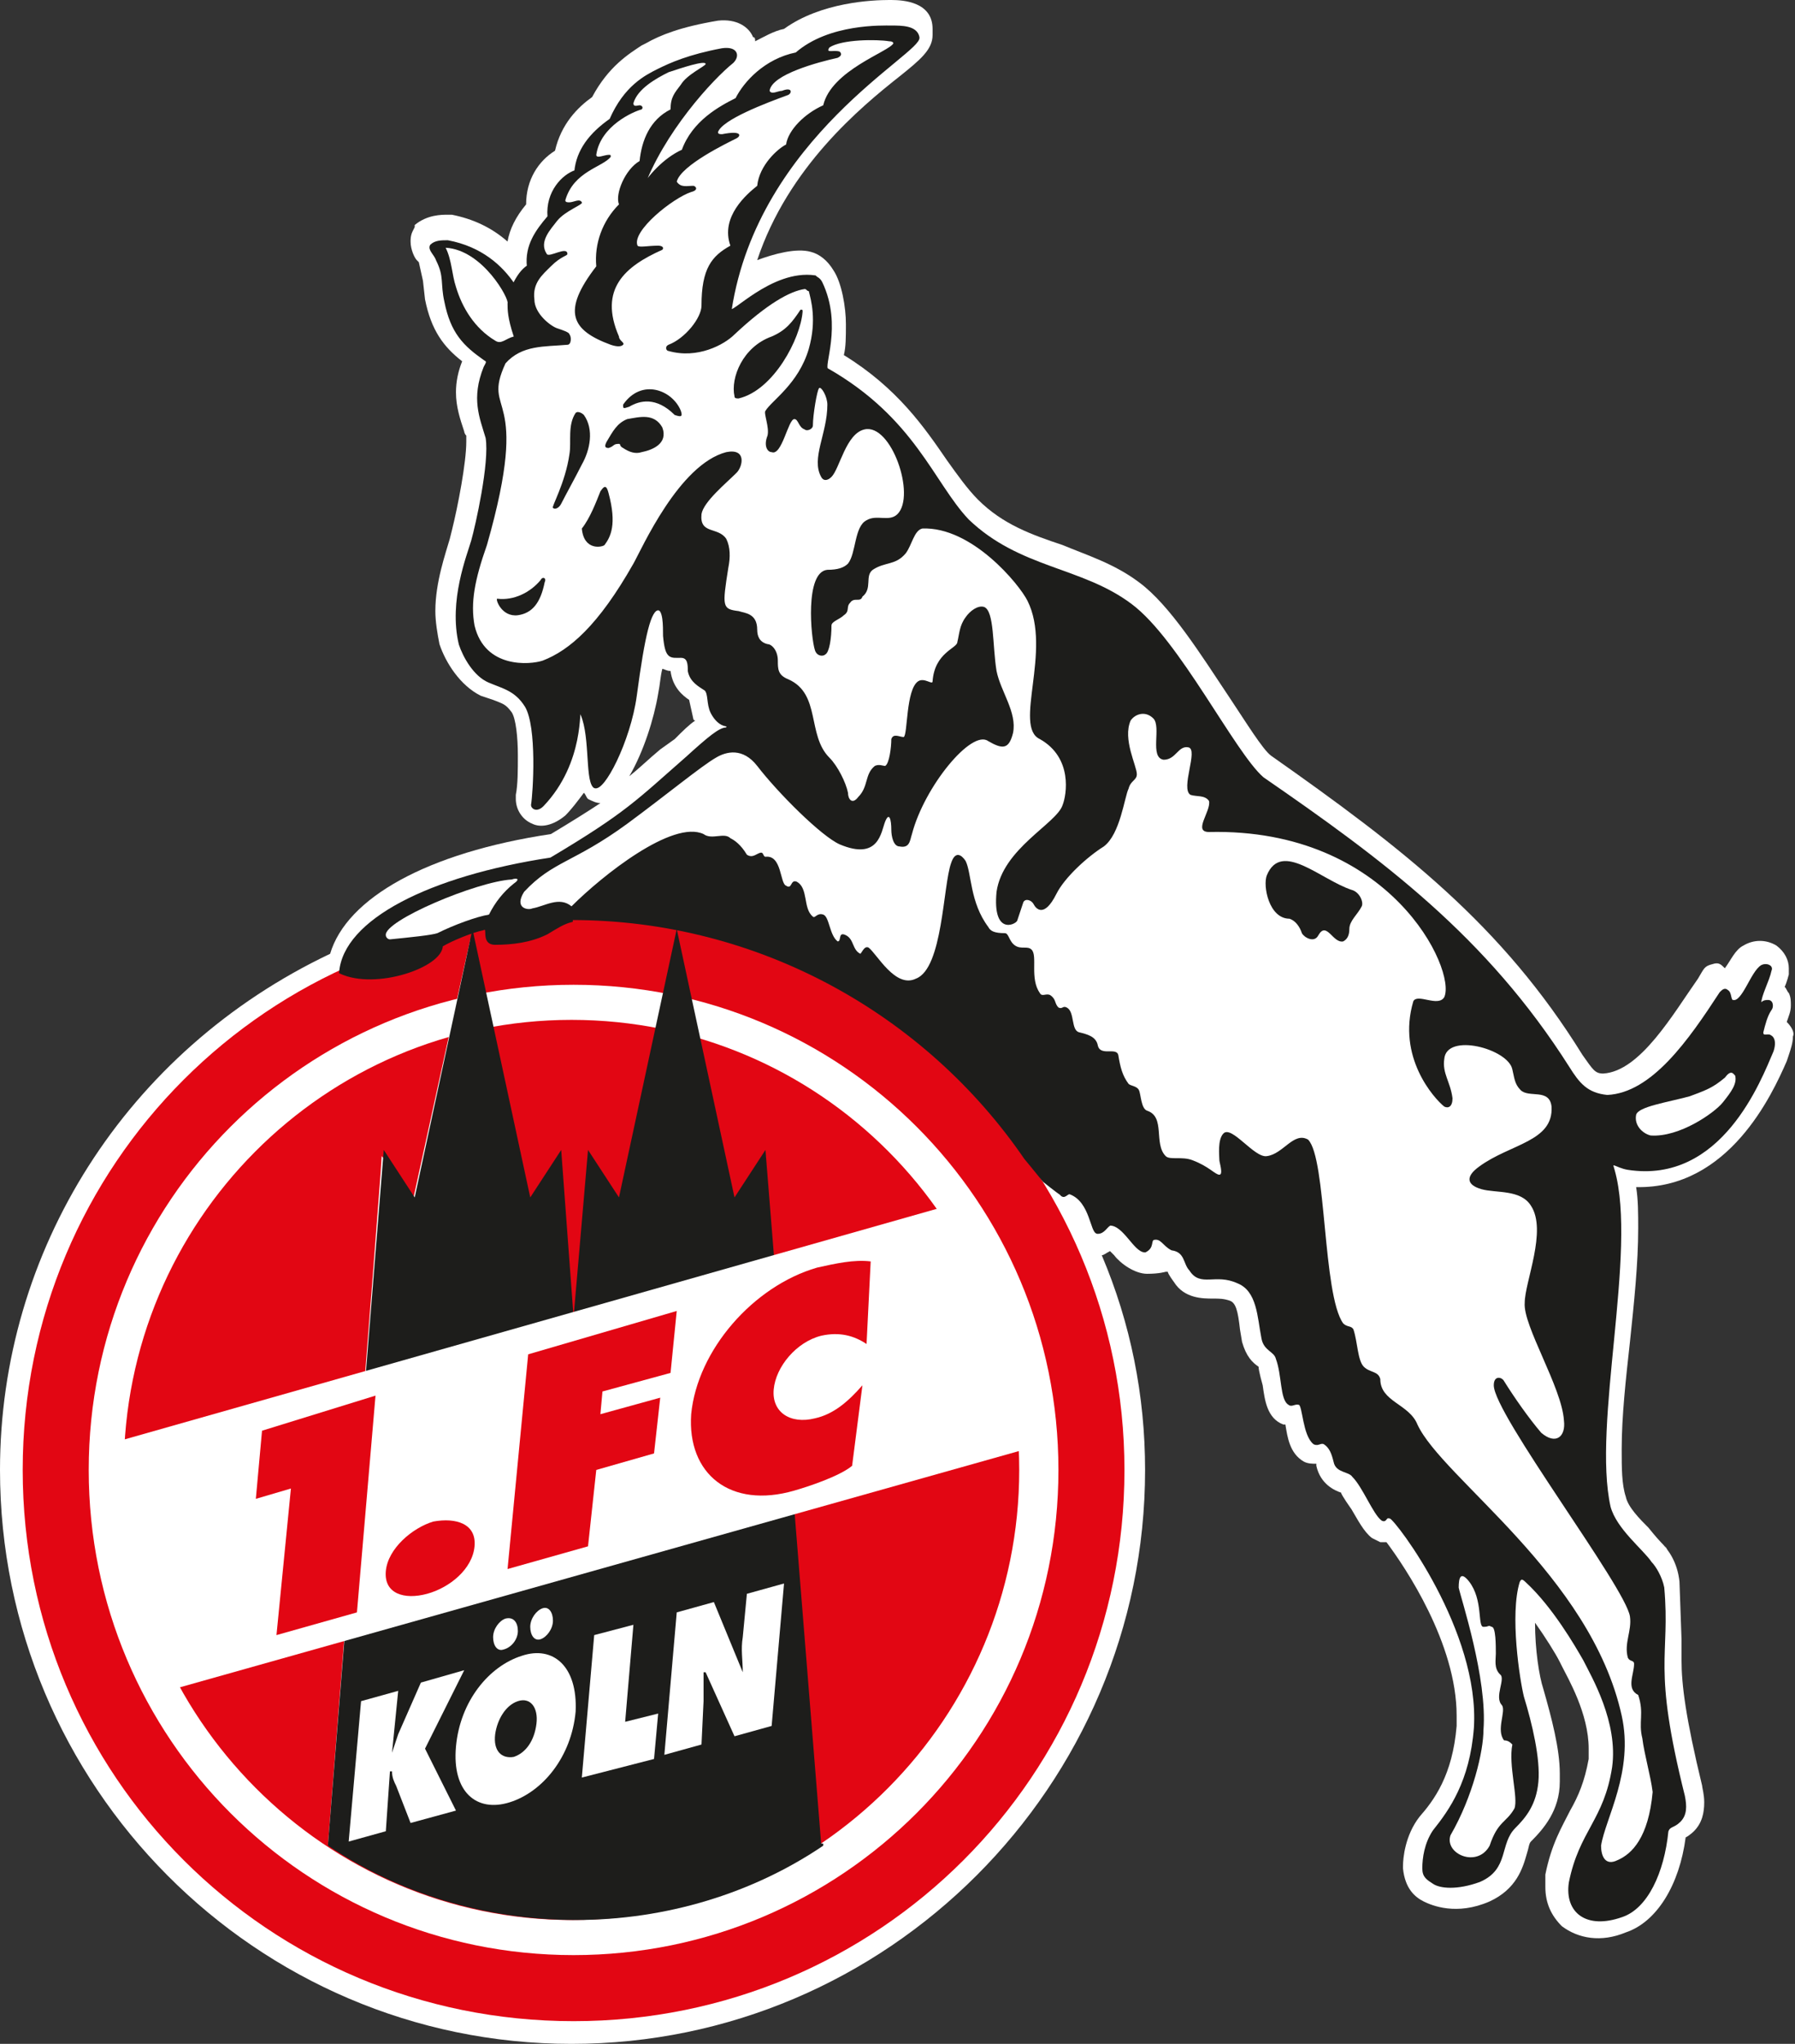 <?xml version="1.0" encoding="utf-8"?>
<!-- Generator: Adobe Illustrator 18.0.0, SVG Export Plug-In . SVG Version: 6.00 Build 0)  -->
<!DOCTYPE svg PUBLIC "-//W3C//DTD SVG 1.1//EN" "http://www.w3.org/Graphics/SVG/1.1/DTD/svg11.dtd">
<svg version="1.1" id="Ebene_1" xmlns="http://www.w3.org/2000/svg" xmlns:xlink="http://www.w3.org/1999/xlink" x="0px" y="0px"
	 viewBox="0 0 87 99" enable-background="new 0 0 87 99" xml:space="preserve">
<rect x="0" y="0" width="87" height="99" fill="#333333" stroke="none"/>
<g>
	<path fill="#FFFFFF" d="M86.6,49.5C86.7,49.5,86.6,49.5,86.6,49.5c0.1-0.3,0.2-0.5,0.2-0.8c0-0.2,0-0.4-0.1-0.6
		c-0.1-0.1-0.1-0.2-0.2-0.3c0.1-0.2,0.2-0.6,0.2-0.6c0-0.1,0-0.2,0-0.3c0-0.4-0.2-0.8-0.6-1.1c-0.5-0.3-1.1-0.3-1.6,0
		c-0.4,0.2-0.6,0.7-0.9,1.1c-0.2-0.2-0.3-0.3-0.6-0.2c-0.4,0.1-0.4,0.2-0.7,0.7c-1.2,1.7-2.8,4.5-4.6,4.6c-0.4,0-0.5-0.2-1-0.9
		c-3.9-6.3-8.7-10-15.1-14.5c-0.4-0.3-1.2-1.6-2-2.8c-1.4-2.1-2.9-4.5-4.4-5.6c-1.2-0.9-2.5-1.3-3.7-1.8c-1.5-0.5-2.9-1-4.1-2.2
		c-0.5-0.5-1-1.2-1.5-1.9c-1.1-1.6-2.4-3.5-5-5.1c0.1-0.4,0.1-0.9,0.1-1.5c0-0.8-0.2-2-0.6-2.6c-0.3-0.5-0.7-0.8-1.1-0.9
		c-0.7-0.2-1.8,0.1-2.6,0.4c1.5-4.5,5-7.4,6.9-8.9c1-0.8,1.6-1.3,1.6-2c0-0.1,0-0.2,0-0.3C45.2,0.1,43.8,0,43.2,0l-0.1,0
		c-0.8,0-3.3,0.1-5.1,1.4c-0.5,0.1-1,0.4-1.4,0.6c0-0.1,0-0.2-0.1-0.2c-0.2-0.5-0.8-0.9-1.7-0.8c-1.8,0.3-2.8,0.7-3.5,1.1
		c0,0-0.2,0.1-0.2,0.1c-0.6,0.4-1.6,1-2.4,2.5c-0.7,0.5-1.5,1.3-1.8,2.6c-0.8,0.5-1.4,1.4-1.4,2.6c-0.5,0.6-0.8,1.2-0.9,1.8
		c-0.8-0.7-1.7-1.1-2.7-1.3l-0.1,0l-0.1,0c-0.3,0-1,0-1.6,0.5L20.1,11L20,11.2c-0.1,0.2-0.1,0.4-0.1,0.5c0,0.4,0.2,0.8,0.3,0.9
		l0.1,0.1c0,0,0.2,0.9,0.2,0.9l0.1,0.9c0.3,1.5,0.9,2.3,1.8,3c-0.2,0.5-0.3,1-0.3,1.5c0,0.7,0.2,1.3,0.4,1.9c0,0,0,0.1,0.1,0.2
		c0,0.1,0,0.2,0,0.3c0,1-0.4,3.1-0.7,4.3c0,0-0.1,0.4-0.1,0.4c-0.2,0.7-0.7,2.1-0.7,3.5c0,0.5,0.1,1.1,0.2,1.6c0.3,0.9,1,2,2,2.5
		c0,0,0.6,0.2,0.6,0.2c0.5,0.2,0.6,0.2,0.9,0.6c0.2,0.3,0.3,1.2,0.3,2.1c0,0.7,0,1.4-0.1,1.9l0,0.1c0,0,0,0.1,0,0.1
		c0,0.5,0.3,1,0.8,1.2c0.4,0.2,1,0.1,1.6-0.4c0.3-0.3,0.6-0.7,0.9-1.1c0.1,0.1,0.1,0.2,0.2,0.3l0,0l0,0c0.2,0.1,0.4,0.2,0.6,0.2
		c-0.6,0.4-1.4,0.9-2.4,1.5c-6,0.9-9.9,3.1-10.7,5.8C6.1,50.9,0,60.6,0,71.2C0,86.5,12.4,99,27.7,99C43,99,55.5,86.5,55.5,71.2
		c0-3.6-0.7-7.1-2.1-10.4c0.1,0,0.2-0.1,0.4-0.2c0.1,0.1,0.2,0.2,0.2,0.2c0.3,0.4,1,0.9,1.6,0.9c0.6,0,0.9-0.1,0.9-0.1s0,0,0.1,0
		c0,0.1,0.3,0.5,0.3,0.5c0.5,0.8,1.4,0.8,1.9,0.8c0.3,0,0.5,0,0.8,0.1c0.3,0.1,0.4,0.5,0.5,1.4l0.1,0.6c0.2,0.7,0.5,1,0.8,1.2
		c0,0,0,0,0,0c0,0.2,0.2,0.9,0.2,0.9c0.1,0.7,0.2,1.6,1,1.9c0,0,0,0,0.1,0c0.1,0.6,0.2,1.4,0.9,1.8c0.2,0.1,0.4,0.1,0.6,0.1
		c0,0,0,0.1,0,0.1c0.2,0.9,0.9,1.2,1.2,1.3c0,0,0,0,0,0c0,0.1,0.5,0.8,0.5,0.8c0.3,0.5,0.6,1.1,1,1.4l0.2,0.1l0.2,0.1
		c0.1,0,0.2,0,0.3,0c0.9,1.2,3.4,4.9,3.4,8.4c0,0.2,0,0.3,0,0.5c-0.2,2.4-1.1,3.6-1.8,4.4c-0.7,0.9-0.8,2-0.8,2.4v0.1
		c0.1,1,0.6,1.4,1,1.6c0.4,0.2,1.6,0.7,3.2,0c1.3-0.6,1.6-1.6,1.8-2.3c0.1-0.3,0.1-0.5,0.2-0.6c0.6-0.6,1.4-1.5,1.4-2.9
		c0-0.1,0-0.2,0-0.4c0-1.2-0.4-2.7-0.8-4.1c-0.2-0.6-0.4-1.9-0.4-3.2c0.5,0.7,1,1.5,1.2,1.9l0.1,0.2c0.3,0.6,1.3,2.3,1.3,4
		c0,0.2,0,0.4,0,0.5c-0.2,1.1-0.5,1.8-0.9,2.5c-0.4,0.8-0.9,1.6-1.2,3.1c0,0.2,0,0.4,0,0.6c0,0.8,0.3,1.4,0.8,1.9
		c0.8,0.6,1.9,0.8,3.1,0.3c1.5-0.5,2.6-2.3,2.9-4.6c0.2-0.1,0.4-0.3,0.4-0.3c0.4-0.4,0.5-0.9,0.5-1.4c0-0.4-0.1-0.7-0.1-0.8
		c-0.8-3.3-1-4.9-1-6.1c0-0.3,0-0.7,0-1l-0.1-2.8c-0.1-0.9-0.5-1.5-0.9-1.9c-0.2-0.2-0.6-0.7-0.6-0.7c-0.4-0.4-1-1-1.1-1.5
		c-0.2-0.6-0.2-1.4-0.2-2.3c0-1.6,0.2-3.4,0.4-5.2c0.2-1.9,0.4-3.8,0.4-5.5c0-0.7,0-1.4-0.1-2c4.5,0.1,6.6-4.5,7.3-6.1l0.1-0.3
		c0.1-0.3,0.2-0.6,0.2-0.9C87,50,86.8,49.7,86.6,49.5 M31.9,33.6c0.1-0.5,0.1-0.8,0.2-1.2c0.1,0,0.2,0.1,0.4,0.1
		c0.1,0.8,0.6,1.2,0.9,1.4c0,0,0.2,0.9,0.2,0.9c0,0,0,0.1,0.1,0.1c-0.3,0.2-0.6,0.5-1,0.9L32,36.3c-0.6,0.5-1,0.9-1.5,1.3
		C31.2,36.4,31.7,34.8,31.9,33.6"/>
	<path fill="#FFFFFF" d="M80.7,74.9C80.7,74.9,80.7,74.9,80.7,74.9c0.1,0.1,0.1,0.2,0.1,0.2L80.7,74.9z"/>
	<path fill="#E20613" d="M1.1,71.2c0-14.8,11.9-26.7,26.7-26.7c14.7,0,26.7,12,26.7,26.7c0,14.8-11.9,26.7-26.7,26.7
		C13,97.9,1.1,86,1.1,71.2"/>
	<path fill="#FFFFFF" d="M4.3,71.2c0-13,10.5-23.5,23.5-23.5c13,0,23.5,10.5,23.5,23.5c0,13-10.5,23.5-23.5,23.5
		C14.8,94.7,4.3,84.2,4.3,71.2"/>
	<path fill="#E20613" d="M6,71.2c0-12,9.7-21.8,21.7-21.8c12,0,21.7,9.7,21.7,21.8c0,12-9.7,21.8-21.7,21.8C15.8,93,6,83.2,6,71.2"
		/>
	<path fill="#1D1D1B" d="M50.6,57.2c-0.4-0.5-0.9-1.1-0.9-1.1c-4.8-7-12.9-11.6-22-11.6l0,0.1c-0.4,0.1-0.7,0.3-1.2,0.6
		c-0.8,0.4-1.7,0.5-2.5,0.5c-0.7,0-0.2-0.9-0.6-0.7c-0.5,0.1-1.5,0.5-2,0.8c0,1-3.2,2.1-4.9,1.3c0.2-2.5,4.3-4.6,10.2-5.5
		c3.7-2.2,4.2-2.8,6.6-4.9c1.1-1,1.6-1.4,1.9-1.4c0.2-0.1,0-0.2-0.1-0.2c-0.3-0.1-0.5-0.4-0.6-0.6c-0.2-0.4-0.1-0.9-0.3-1.1
		c-0.3-0.2-0.7-0.4-0.8-0.9c0-0.3,0-0.7-0.4-0.7c-0.5,0-0.7,0.1-0.8-1c0-0.5,0-1.3-0.3-1.3c-0.4,0-0.7,1.2-1.1,4.2
		c-0.3,2.2-1.6,4.7-2,4.4c-0.4-0.4-0.1-2.7-0.7-3.7c-0.1-0.2,0.2,2.5-1.8,4.6c-0.3,0.3-0.5,0.1-0.5,0c0.1-0.6,0.3-3.8-0.3-4.8
		c-0.5-0.8-1.1-0.9-1.8-1.2c-0.7-0.3-1.2-1.2-1.4-1.8c-0.5-2.1,0.4-4.3,0.6-5c0.2-0.7,0.9-3.8,0.7-5c-0.3-1-0.7-1.9-0.1-3.4
		c0.1-0.2,0.2-0.3,0-0.4c-1-0.7-1.6-1.3-1.9-2.8c-0.2-0.9,0-1.2-0.4-2c-0.1-0.3-0.4-0.5-0.3-0.7c0.2-0.2,0.5-0.2,0.8-0.2
		c1.6,0.3,2.6,1.2,3.2,2.1c0.2-0.4,0.4-0.7,0.7-0.9c-0.1-1,0.4-1.7,1-2.4c-0.1-1.2,0.7-2,1.3-2.2c0.1-1,0.7-1.8,1.7-2.5
		c0.7-1.6,1.7-2.1,2.3-2.4c0.6-0.3,1.5-0.7,3.1-1c0.7-0.1,0.8,0.3,0.5,0.6c-1,0.8-3.4,3.4-4.4,6.2c0.3-0.6,1.1-1.5,2-1.9
		c0.5-1.4,1.8-2.1,2.6-2.5c0.4-0.8,1.4-1.9,2.9-2.2c1.6-1.4,4.2-1.3,4.6-1.3c0.5,0,1.2,0,1.3,0.5c0.2,0.7-7.8,4.8-9.1,13.2
		c0,0.4,2-1.9,4.1-1.6c0.1,0.1,0.2,0.1,0.3,0.3c1,2.1,0,4.1,0.3,4.2c4.2,2.4,5.1,5.5,6.8,7.3c2.5,2.4,5.5,2.3,7.9,4.1
		c2.3,1.7,5,7.2,6.4,8.4C67,41.7,72,45.4,76,51.7c0.5,0.8,0.9,1.3,1.9,1.4c2.2-0.1,4-2.7,5.5-5c0.1-0.1,0.2-0.2,0.3-0.1
		c0.2,0.1,0.1,0.5,0.3,0.5c0.5,0.1,0.9-1.4,1.4-1.7c0.2-0.1,0.5,0,0.4,0.2c-0.1,0.5-0.5,1.2-0.5,1.6c0,0.1,0.1,0.1,0.1,0
		c0.1-0.1,0.2-0.1,0.3-0.1c0.2,0,0.2,0.3,0.1,0.4c-0.2,0.3-0.3,0.7-0.4,1.1c0,0.3,0.3,0.1,0.4,0.2c0.2,0.1,0.2,0.4,0.1,0.7
		c-0.6,1.4-2.5,6.4-7,5.7c-0.6-0.1-0.9-0.5-0.7,0.1C79.3,60.6,77.1,69,78,73c0.3,1.1,1.6,2.1,2,2.7c0.2,0.2,0.5,0.7,0.6,1.2
		c0.3,3.4-0.6,3.7,1,10.1c0.1,0.5,0.1,0.9-0.2,1.2c-0.3,0.3-0.5,0.2-0.6,0.5c-0.2,2-1,3.7-2.2,4.1c-1.7,0.6-2.7-0.2-2.5-1.6
		c0.5-2.5,1.7-3,2.1-5.6c0.3-2.2-1-4.4-1.4-5.2c-0.4-0.7-1.5-2.6-2.8-3.8c-0.2-0.2-0.3-0.2-0.4,0c-0.5,1.6,0,4.8,0.2,5.6
		c0.4,1.3,0.8,3,0.7,4.1c-0.1,1.1-0.6,1.7-1.1,2.2c-0.8,0.8-0.3,2-1.7,2.6c-1.1,0.4-1.9,0.3-2.2,0.1c-0.3-0.2-0.5-0.3-0.5-0.7
		c0-0.5,0.1-1.2,0.5-1.8c0.8-1,1.8-2.4,2-5c0.3-4.7-3.8-10.1-4.1-10.2c-0.3-0.1-0.2,0.2-0.4,0.1c-0.4-0.3-0.9-1.6-1.4-2.1
		c-0.2-0.3-0.8-0.2-0.9-0.7c-0.1-0.4-0.2-0.7-0.5-0.9c-0.2-0.1-0.3,0.1-0.5,0c-0.5-0.4-0.5-1.8-0.7-1.9c-0.2-0.1-0.4,0.1-0.5,0
		c-0.4-0.2-0.3-1.4-0.6-2.2c-0.1-0.4-0.6-0.4-0.7-1c-0.2-1-0.2-2.3-1.2-2.7c-1.1-0.5-1.8,0.2-2.3-0.6c-0.3-0.3-0.2-0.9-0.9-1
		c-0.4-0.2-0.5-0.6-0.9-0.5c-0.2,0.1,0,0.4-0.4,0.6c-0.5,0-1-1.3-1.7-1.3c-0.2,0.1-0.3,0.4-0.6,0.4c-0.3,0-0.3-1.5-1.3-1.9
		c-0.2-0.1-0.3,0.3-0.5,0C51.5,57.9,51.1,57.6,50.6,57.2"/>
	<path fill="none" stroke="#1D1D1B" stroke-width="0.127" d="M50.6,57.2c-0.4-0.5-0.9-1.1-0.9-1.1c-4.8-7-12.9-11.6-22-11.6l0,0.1
		c-0.4,0.1-0.7,0.3-1.2,0.6c-0.8,0.4-1.7,0.5-2.5,0.5c-0.7,0-0.2-0.9-0.6-0.7c-0.5,0.1-1.5,0.5-2,0.8c0,1-3.2,2.1-4.9,1.3
		c0.2-2.5,4.3-4.6,10.2-5.5c3.7-2.2,4.2-2.8,6.6-4.9c1.1-1,1.6-1.4,1.9-1.4c0.2-0.1,0-0.2-0.1-0.2c-0.3-0.1-0.5-0.4-0.6-0.6
		c-0.2-0.4-0.1-0.9-0.3-1.1c-0.3-0.2-0.7-0.4-0.8-0.9c0-0.3,0-0.7-0.4-0.7c-0.5,0-0.7,0.1-0.8-1c0-0.5,0-1.3-0.3-1.3
		c-0.4,0-0.7,1.2-1.1,4.2c-0.3,2.2-1.6,4.7-2,4.4c-0.4-0.4-0.1-2.7-0.7-3.7c-0.1-0.2,0.2,2.5-1.8,4.6c-0.3,0.3-0.5,0.1-0.5,0
		c0.1-0.6,0.3-3.8-0.3-4.8c-0.5-0.8-1.1-0.9-1.8-1.2c-0.7-0.3-1.2-1.2-1.4-1.8c-0.5-2.1,0.4-4.3,0.6-5c0.2-0.7,0.9-3.8,0.7-5
		c-0.3-1-0.7-1.9-0.1-3.4c0.1-0.2,0.2-0.3,0-0.4c-1-0.7-1.6-1.3-1.9-2.8c-0.2-0.9,0-1.2-0.4-2c-0.1-0.3-0.4-0.5-0.3-0.7
		c0.2-0.2,0.5-0.2,0.8-0.2c1.6,0.3,2.6,1.2,3.2,2.1c0.2-0.4,0.4-0.7,0.7-0.9c-0.1-1,0.4-1.7,1-2.4c-0.1-1.2,0.7-2,1.3-2.2
		c0.1-1,0.7-1.8,1.7-2.5c0.7-1.6,1.7-2.1,2.3-2.4c0.6-0.3,1.5-0.7,3.1-1c0.7-0.1,0.8,0.3,0.5,0.6c-1,0.8-3.4,3.4-4.4,6.2
		c0.3-0.6,1.1-1.5,2-1.9c0.5-1.4,1.8-2.1,2.6-2.5c0.4-0.8,1.4-1.9,2.9-2.2c1.6-1.4,4.2-1.3,4.6-1.3c0.5,0,1.2,0,1.3,0.5
		c0.2,0.7-7.8,4.8-9.1,13.2c0,0.4,2-1.9,4.1-1.6c0.1,0.1,0.2,0.1,0.3,0.3c1,2.1,0,4.1,0.3,4.2c4.2,2.4,5.1,5.5,6.8,7.3
		c2.5,2.4,5.5,2.3,7.9,4.1c2.3,1.7,5,7.2,6.4,8.4C67,41.7,72,45.4,76,51.7c0.5,0.8,0.9,1.3,1.9,1.4c2.2-0.1,4-2.7,5.5-5
		c0.1-0.1,0.2-0.2,0.3-0.1c0.2,0.1,0.1,0.5,0.3,0.5c0.5,0.1,0.9-1.4,1.4-1.7c0.2-0.1,0.5,0,0.4,0.2c-0.1,0.5-0.5,1.2-0.5,1.6
		c0,0.1,0.1,0.1,0.1,0c0.1-0.1,0.2-0.1,0.3-0.1c0.2,0,0.2,0.3,0.1,0.4c-0.2,0.3-0.3,0.7-0.4,1.1c0,0.3,0.3,0.1,0.4,0.2
		c0.2,0.1,0.2,0.4,0.1,0.7c-0.6,1.4-2.5,6.4-7,5.7c-0.6-0.1-0.9-0.5-0.7,0.1C79.3,60.6,77.1,69,78,73c0.3,1.1,1.6,2.1,2,2.7
		c0.2,0.2,0.5,0.7,0.6,1.2c0.3,3.4-0.6,3.7,1,10.1c0.1,0.5,0.1,0.9-0.2,1.2c-0.3,0.3-0.5,0.2-0.6,0.5c-0.2,2-1,3.7-2.2,4.1
		c-1.7,0.6-2.7-0.2-2.5-1.6c0.5-2.5,1.7-3,2.1-5.6c0.3-2.2-1-4.4-1.4-5.2c-0.4-0.7-1.5-2.6-2.8-3.8c-0.2-0.2-0.3-0.2-0.4,0
		c-0.5,1.6,0,4.8,0.2,5.6c0.4,1.3,0.8,3,0.7,4.1c-0.1,1.1-0.6,1.7-1.1,2.2c-0.8,0.8-0.3,2-1.7,2.6c-1.1,0.4-1.9,0.3-2.2,0.1
		c-0.3-0.2-0.5-0.3-0.5-0.7c0-0.5,0.1-1.2,0.5-1.8c0.8-1,1.8-2.4,2-5c0.3-4.7-3.8-10.1-4.1-10.2c-0.3-0.1-0.2,0.2-0.4,0.1
		c-0.4-0.3-0.9-1.6-1.4-2.1c-0.2-0.3-0.8-0.2-0.9-0.7c-0.1-0.4-0.2-0.7-0.5-0.9c-0.2-0.1-0.3,0.1-0.5,0c-0.5-0.4-0.5-1.8-0.7-1.9
		c-0.2-0.1-0.4,0.1-0.5,0c-0.4-0.2-0.3-1.4-0.6-2.2c-0.1-0.4-0.6-0.4-0.7-1c-0.2-1-0.2-2.3-1.2-2.7c-1.1-0.5-1.8,0.2-2.3-0.6
		c-0.3-0.3-0.2-0.9-0.9-1c-0.4-0.2-0.5-0.6-0.9-0.5c-0.2,0.1,0,0.4-0.4,0.6c-0.5,0-1-1.3-1.7-1.3c-0.2,0.1-0.3,0.4-0.6,0.4
		c-0.3,0-0.3-1.5-1.3-1.9c-0.2-0.1-0.3,0.3-0.5,0C51.5,57.9,51.1,57.6,50.6,57.2z"/>
	<path fill="#FFFFFF" d="M27,10.7c0.4-0.5,1.3-0.8,1.2-0.9c-0.1-0.2-0.4,0-0.6,0c-0.1,0-0.2,0-0.2-0.1c0.4-1.4,1.8-1.6,2.2-2.1
		c0-0.1,0-0.1-0.1-0.1c-0.2,0-0.6,0.2-0.6,0c0.2-1.4,1.8-2.1,2.2-2.2c0.1-0.1,0-0.2-0.1-0.2c-0.1,0-0.3,0.1-0.3-0.1
		c0.2-0.7,1.1-1.2,1.7-1.5c0.6-0.2,1.8-0.6,1.8-0.4c0,0.1-0.9,0.5-1.2,1c-0.3,0.4-0.5,0.6-0.5,1.2c-1,0.5-1.4,1.5-1.5,2.5
		c-0.7,0.4-1.2,1.6-1,2.1c-0.8,0.8-1.2,1.9-1.1,3c-1.7,2.2-1.2,3.1,0.7,3.8c0.3,0.1,0.5,0.1,0.6,0c0.1-0.1-0.2-0.2-0.2-0.4
		c-1-2.3,0.3-3.4,2.1-4.2c0.1-0.1,0-0.2-0.2-0.2c-0.5,0-0.9,0.1-1,0c-0.3-0.7,1.7-2.3,2.6-2.6c0.4-0.1,0.2-0.3,0.1-0.3
		c-0.3,0-0.6,0.1-0.8-0.2c0.2-0.8,2.5-1.9,2.9-2.1c0.2-0.1,0.3-0.4-0.7-0.2c-0.1,0-0.2,0-0.2-0.1c0.2-0.6,2.3-1.4,3.4-1.8
		c0.2-0.1,0.2-0.4-0.3-0.2c-0.2,0-0.5,0.2-0.6,0c0.1-0.8,2.4-1.4,3.3-1.6c0.2-0.1,0.2-0.2,0.1-0.3c-0.3-0.1-0.7,0.1-0.5-0.2
		c0.6-0.4,2.3-0.4,2.9-0.3c0.2,0,0.2,0.1,0.2,0.1c-0.2,0.4-3,1.3-3.4,3c-0.9,0.4-1.7,1.2-1.8,1.9c-0.4,0.2-1.3,1-1.4,2
		c-0.5,0.4-1.8,1.5-1.3,2.9C34.5,12.4,34,13,34,14.8c0,0.6-0.8,1.6-1.6,1.9c-0.2,0.1-0.1,0.3,0,0.3c1.4,0.4,2.7-0.3,3.2-0.8
		c1.6-1.5,2.7-2.1,3.4-2.2c0.1,0,0.1,0.1,0.2,0.1c0.1,0.4,0.4,1.4,0,2.8c-0.5,1.7-1.8,2.5-2.1,3c-0.1,0.1,0.2,0.8,0.1,1.2
		c-0.2,0.5,0,0.8,0.2,0.8c0.5,0.2,0.8-1.6,1.1-1.6c0.2,0,0.2,0.4,0.5,0.5c0.1,0.1,0.4,0,0.4-0.2c0-0.5,0.2-1.7,0.3-1.8
		c0.1-0.1,0.4,0.4,0.4,0.8c0,1.4-0.8,2.6-0.3,3.5c0.1,0.2,0.3,0.2,0.5,0c0.4-0.4,0.7-2.1,1.6-2.3c1.3-0.3,2.5,3.2,1.6,4.1
		c-0.4,0.4-1,0-1.5,0.3c-0.6,0.3-0.5,1.6-0.9,2.1c-0.2,0.2-0.5,0.3-1,0.3c-1.1,0.1-0.8,3.3-0.6,3.9c0.1,0.3,0.4,0.3,0.5,0.2
		c0.2-0.1,0.3-0.8,0.3-1.4c0-0.2,0.4-0.3,0.6-0.5c0.3-0.2,0.1-0.4,0.3-0.6c0.2-0.3,0.5,0,0.6-0.3c0.5-0.4,0.1-1,0.5-1.3
		c0.6-0.4,1.1-0.2,1.6-0.8c0.3-0.4,0.4-1.1,0.8-1.2c2.4-0.1,4.7,2.7,5.1,3.5c1.2,2.4-0.7,6.1,0.6,6.7c1.6,0.9,1.3,2.7,1.1,3.2
		c-0.3,0.9-2.9,2.1-3.2,4.2c-0.2,2.1,0.9,1.6,1,1.4c0.1-0.3,0.2-0.6,0.3-0.9c0.1-0.2,0.4-0.1,0.5,0.1c0.1,0.2,0.5,0.7,1.1-0.5
		c0.4-0.8,1.5-1.8,2.3-2.3c0.8-0.6,1-2.4,1.2-2.8c0.1-0.4,0.4-0.4,0.4-0.7c0-0.4-0.7-1.7-0.3-2.6c0.2-0.3,0.7-0.5,1.1-0.1
		c0.4,0.4-0.2,1.9,0.5,2c0.6,0,0.7-0.7,1.2-0.6c0.5,0.1-0.4,2,0.1,2.3c0.3,0.1,0.7,0,0.9,0.3c0.1,0.5-0.8,1.5,0,1.5
		c8.8-0.2,12,6.7,11.4,8c-0.3,0.5-1.3-0.2-1.5,0.2c-0.8,2.7,1,4.7,1.5,5.1c0.2,0.1,0.4,0,0.4-0.4c-0.1-0.8-0.5-1.2-0.4-1.9
		c0.1-1.3,3.1-0.5,3.3,0.5c0.1,0.4,0.1,0.7,0.4,1c0.4,0.4,1.4-0.1,1.5,0.8c0.1,1.7-2,1.8-3.5,2.9c-0.7,0.5-0.6,0.9,0.1,1.1
		c0.7,0.2,1.9,0,2.4,0.8c0.8,1.2-0.3,3.7-0.3,4.7c-0.1,1.1,1.8,4.1,1.9,5.7c0.1,0.8-0.4,1.2-1.1,0.6c-0.6-0.7-1.3-1.7-1.8-2.5
		c-0.1-0.2-0.5-0.3-0.5,0.2c0,1.4,6.4,9.8,6.6,11.2c0.1,0.7-0.3,1.3-0.1,2c0.1,0.2,0.3,0.1,0.3,0.3c0,0.5-0.4,1.2,0.2,1.5
		c0.3,0.9,0,1.3,0.2,2.1c0.1,0.8,0.4,1.8,0.5,2.6c-0.2,2.2-1,3-1.7,3.3c-0.6,0.3-0.8-0.2-0.8-0.7c0.2-1.3,1.6-3.6,1-6.3
		c-1.5-6.8-8.7-11.5-9.9-14.1c-0.4-1-1.8-1.1-1.8-2.2c-0.1-0.4-0.5-0.3-0.8-0.6c-0.3-0.3-0.3-1.2-0.5-1.8c-0.1-0.2-0.3-0.1-0.5-0.3
		c-1-1.4-0.8-8-1.7-8.9c-0.7-0.4-1.2,0.7-2,0.8c-0.6,0.1-1.7-1.5-2.1-1.1c-0.3,0.3-0.2,1.1-0.2,1.3c0,0.1,0.2,0.7,0,0.7
		c-0.2,0-0.5-0.4-1.3-0.7c-0.5-0.2-1.1,0-1.3-0.2c-0.6-0.6,0-1.9-0.9-2.2c-0.3-0.1-0.3-0.8-0.4-1c-0.1-0.2-0.4-0.2-0.5-0.3
		c-0.3-0.4-0.4-0.8-0.5-1.4c-0.1-0.4-0.9,0.1-1-0.5c-0.1-0.4-0.5-0.5-0.9-0.6c-0.4-0.1-0.2-1-0.6-1.2c-0.2-0.1-0.2,0.1-0.4,0
		c-0.2-0.2-0.1-0.4-0.4-0.6c-0.2-0.1-0.4,0.1-0.5-0.1c-0.5-0.7-0.1-1.8-0.4-2.1c-0.2-0.2-0.5,0-0.8-0.2c-0.3-0.2-0.3-0.6-0.5-0.6
		c-0.5,0-0.7-0.1-0.8-0.3c-0.9-1.2-0.8-2.6-1.1-3.2c-0.2-0.3-0.5-0.5-0.7,0.1c-0.4,1.1-0.4,5.1-1.7,5.6c-1,0.5-1.9-1.2-2.3-1.5
		c-0.2-0.1-0.3,0.2-0.4,0.3c-0.4-0.2-0.3-0.7-0.7-0.9c-0.4-0.2-0.2,0.3-0.4,0.3c-0.4-0.3-0.4-1.2-0.7-1.3c-0.3-0.1-0.4,0.2-0.5,0.1
		c-0.5-0.4-0.2-1.4-0.8-1.7c-0.3-0.1-0.2,0.4-0.5,0.2c-0.3-0.1-0.2-1.5-1-1.4c-0.1,0-0.1-0.2-0.2-0.2c-0.2,0-0.4,0.3-0.7,0.1
		c-0.3-0.5-0.6-0.7-0.8-0.8c-0.3-0.3-0.9,0.1-1.3-0.2c-1.5-0.7-4.9,2-6.4,3.5c-0.6-0.5-1.3,0-1.9,0.1c-0.2,0.1-0.9,0-0.4-0.8
		c1.4-1.5,2.4-1.4,5-3.3c1.9-1.4,3.6-2.8,4.3-3.2c0.5-0.3,1.3-0.5,2,0.4c1,1.3,3.1,3.4,4,3.8c1.9,0.8,2-0.6,2.2-1.1
		c0.2-0.5,0.3-0.1,0.3,0.4c0,0.3,0.1,0.8,0.4,0.8c0.5,0.1,0.5-0.3,0.6-0.6c0.6-2.3,2.9-5.1,3.7-4.5c0.7,0.4,1,0.4,1.2-0.4
		c0.2-1-0.6-2-0.8-3c-0.2-1.2-0.1-2.9-0.6-3.1c-0.3-0.1-0.7,0.2-0.9,0.5c-0.3,0.4-0.3,0.8-0.4,1.2c0,0.3-1.1,0.5-1.2,1.9
		c0,0.2-0.4-0.2-0.7,0c-0.6,0.4-0.5,2.6-0.7,2.7c-0.2,0-0.5-0.2-0.6,0.1c0,0.4-0.1,1.2-0.3,1.3c-0.1,0-0.3-0.1-0.5,0
		c-0.5,0.4-0.3,1-0.8,1.5c-0.3,0.4-0.5,0.1-0.5-0.2c-0.1-0.5-0.5-1.3-0.9-1.7c-1.1-1.1-0.4-3.1-2-3.8c-0.5-0.2-0.5-0.5-0.5-0.9
		c0-0.5-0.3-0.8-0.5-0.8c-0.4-0.1-0.5-0.4-0.5-0.7c0-0.8-0.6-0.8-0.9-0.9c-0.8-0.1-0.8-0.2-0.5-2.1c0.1-0.5,0.1-1-0.1-1.4
		c-0.4-0.6-1.3-0.2-1.2-1.2c0.1-0.6,1.2-1.5,1.7-2c0.3-0.3,0.5-1.2-0.5-1c-2.3,0.6-4.1,4.7-4.5,5.4c-1.7,3-3.1,4.2-4.4,4.7
		c-0.6,0.2-2.8,0.4-3.3-1.7c-0.2-1.1,0-2.2,0.6-3.9c2.2-7.7-0.3-6.2,0.9-8.8c0.8-0.9,1.9-0.8,3-0.9c0.2,0,0.2-0.4,0.1-0.5
		c0-0.1-0.3-0.2-0.6-0.3c-0.3-0.1-1.1-0.7-1.1-1.4c-0.1-0.8,0.4-1.2,0.8-1.6c0.5-0.5,0.8-0.5,0.8-0.6c0-0.4-0.9,0.2-1,0
		C26.1,11.7,26.7,11.1,27,10.7"/>
	<path fill="#FFFFFF" d="M24.6,14.7c0,0.3,0,0.7,0.3,1.6c-0.4,0.1-0.6,0.4-0.9,0.2c-1-0.6-1.6-1.6-1.9-2.6c-0.2-0.6-0.2-1.3-0.5-1.9
		C23.4,12.1,24.7,14.5,24.6,14.7"/>
	<path fill="#1D1D1B" d="M38.8,15c0.1,0,0.1,0,0.1,0.1c-0.1,1.3-1.4,3.8-3.1,4.2c-0.1,0-0.2,0-0.2-0.1c-0.2-0.9,0.4-2.4,1.8-2.9
		C38.1,16,38.4,15.6,38.8,15"/>
	<path fill="#1D1D1B" d="M33,19.9c0.1,0.3,0,0.3-0.3,0.2c-0.9-0.9-1.7-0.7-2.2-0.4c-0.3,0.1-0.3,0.1-0.3-0.1
		C31.1,18.3,32.6,18.9,33,19.9"/>
	<path fill="#1D1D1B" d="M28.3,20.1c0.5,0.7,0.3,1.7-0.1,2.4c-0.3,0.6-0.8,1.5-1,1.9c-0.1,0.2-0.3,0.3-0.4,0.2
		c-0.1,0,0.6-1.2,0.8-2.6c0.1-0.6-0.1-1.4,0.3-2C28,19.9,28.2,20,28.3,20.1"/>
	<path fill="#1D1D1B" d="M32.1,20.7c0.3,0.8-0.5,1.1-1,1.2c-0.3,0.1-0.6,0-0.9-0.2c-0.2-0.1-0.1-0.2-0.2-0.2c-0.3,0-0.2,0.1-0.5,0.2
		c-0.2,0-0.2-0.1-0.1-0.3c0.3-0.5,0.5-0.9,1-1.1C31,20.2,31.7,20,32.1,20.7"/>
	<path fill="#1D1D1B" d="M29.5,23.9c0.4,1.5,0.1,2.1-0.2,2.5c-0.1,0.1-1,0.3-1.1-0.8c0.4-0.5,0.7-1.3,0.9-1.8
		C29.3,23.5,29.4,23.5,29.5,23.9"/>
	<path fill="#1D1D1B" d="M26.4,28.2c-0.2,1-0.6,1.5-1.3,1.6c-0.8,0.1-1.1-0.8-1-0.8c0.8,0.1,1.6-0.3,2.1-0.9
		C26.3,27.9,26.5,28,26.4,28.2"/>
	<path fill="#1D1D1B" d="M65.5,43.1c0.4,0.1,0.6,0.6,0.5,0.8c-0.2,0.4-0.6,0.7-0.6,1.1c0,0.3-0.1,0.5-0.3,0.6
		c-0.5,0.1-0.8-1-1.2-0.3c-0.2,0.4-0.7,0.1-0.8-0.1c-0.1-0.3-0.3-0.6-0.6-0.7c-1,0-1.3-1.6-1.1-2.1C62.1,40.7,64,42.6,65.5,43.1"/>
	<path fill="#FFFFFF" d="M24.9,42.8c-0.5,0.4-0.9,0.9-1.2,1.5c-0.6,0.1-1.7,0.5-2.5,0.9c-0.3,0.1-1.3,0.2-2.3,0.3
		c-0.1,0-0.2-0.1-0.2-0.2c-0.1-0.7,4.4-2.6,6.1-2.7C25.1,42.5,25.2,42.6,24.9,42.8"/>
	<path fill="#FFFFFF" d="M84.1,52.1c0.1,0.4-0.2,0.8-0.6,1.3c-0.4,0.5-2.1,1.7-3.5,1.6c-0.4-0.1-0.8-0.5-0.7-1
		c0.1-0.4,1.5-0.6,2.6-0.9c0.8-0.3,1.1-0.4,1.7-0.9C83.9,51.8,84,52,84.1,52.1"/>
	<path fill="#FFFFFF" d="M71.9,78.8c0.3,0,0.2-0.1,0.4,0c0.2,0,0.2,0.9,0.2,1.3c0,0.3-0.1,0.7,0.2,1c0.3,0.2-0.3,1.1,0.1,1.5
		c0.2,0.3-0.3,1.2,0.1,1.7c0.2,0,0.3,0.1,0.4,0.2c-0.2,1,0.3,2.6,0.1,3.1c-0.4,0.7-0.8,0.6-1.2,1.8c-0.6,1.1-2.2,0.4-1.9-0.5
		c1.1-1.9,1.6-4.1,1.6-5.1c0.2-2.5-1.1-6.4-1.2-6.9c0-0.5,0.1-0.8,0.5-0.3C71.9,77.5,71.6,78.8,71.9,78.8"/>
	<path fill="#FFFFFF" d="M30.1,58L30,58.2c0,0-1.2-1.9-1.5-2.2c0,0.5-0.6,7.8-0.6,7.8h-0.2c0,0-0.6-7.3-0.6-7.8
		c-0.3,0.4-1.5,2.2-1.5,2.2S23,46.3,22.8,45.5C22.6,46.3,20,58.2,20,58.2s-1.2-1.9-1.5-2.2c0,0.6-2.6,33.3-2.6,33.3s0,0,0,0
		c3.5,2.3,7.6,3.6,11.9,3.6h0c4.3,0,8.4-1.2,11.9-3.6v0c0,0-2.4-30.1-2.6-33.3c-0.3,0.4-1.5,2.2-1.5,2.2s-2.6-11.9-2.8-12.7
		C32.6,46.3,30.1,58,30.1,58"/>
	<path fill="#1D1D1B" d="M39.8,89.3l-2.7-33.6l-1.5,2.3l-2.8-13l-2.8,13l-1.5-2.3l-0.7,8.1l-0.6-8.1l-1.5,2.3l-2.8-13l-2.8,13
		l-1.5-2.3l-2.7,33.6v0.1c3.4,2.3,7.6,3.6,12,3.6h0c4.4,0,8.6-1.3,12-3.6V89.3z"/>
	<polygon fill="#FFFFFF" points="50.4,70 47,58.1 4.7,70.1 7.4,82.1 	"/>
	<polygon fill="#E20613" points="12.7,69.3 18.2,67.6 17.3,78.1 13.4,79.2 14.1,72.1 12.4,72.6 	"/>
	<path fill="#E20613" d="M23,74.9c-0.1,1.1-1.2,2-2.3,2.3c-1.1,0.3-2.1,0-2-1.1c0.1-1.1,1.3-2.1,2.3-2.4
		C22.1,73.5,23.1,73.8,23,74.9"/>
	<polygon fill="#E20613" points="25.6,65.6 32.8,63.5 32.5,66.5 29.2,67.4 29.1,68.5 32,67.7 31.7,70.4 28.9,71.2 28.5,74.9 
		24.6,76 	"/>
	<path fill="#E20613" d="M42,65.1c-0.6-0.4-1.3-0.6-2.2-0.4c-1.2,0.3-2.2,1.5-2.3,2.6c-0.1,1.1,0.8,1.7,2,1.4
		c0.9-0.2,1.6-0.8,2.3-1.6l-0.5,3.9c-0.6,0.5-2.1,1-2.8,1.2c-3.1,0.9-5.2-0.8-5-3.7c0.3-3.1,3-6.2,6.1-7.1c0.9-0.2,1.8-0.4,2.6-0.3
		L42,65.1z"/>
	<path fill="#FFFFFF" d="M25.1,79c0,0.4-0.3,0.8-0.7,0.9c-0.3,0.1-0.5-0.2-0.5-0.6c0-0.4,0.3-0.8,0.6-0.9
		C24.9,78.3,25.1,78.6,25.1,79 M26.8,78.5c0,0.4-0.3,0.8-0.6,0.9c-0.3,0.1-0.5-0.2-0.5-0.6c0-0.4,0.3-0.8,0.6-0.9
		C26.6,77.8,26.8,78.1,26.8,78.5 M27.9,82.9c-0.2,2.2-1.6,3.9-3.2,4.4c-1.6,0.5-2.8-0.5-2.6-2.7c0.2-2.2,1.6-3.9,3.2-4.4
		C26.8,79.7,28,80.7,27.9,82.9 M24,84c-0.1,0.8,0.3,1.2,0.9,1.1c0.6-0.2,1-0.8,1.1-1.6c0.1-0.8-0.3-1.3-0.9-1.1
		C24.5,82.6,24.1,83.3,24,84"/>
	<polygon fill="#FFFFFF" points="28.8,79.2 30.7,78.7 30.3,83.4 31.9,83 31.7,85.2 28.2,86.1 	"/>
	<path fill="#FFFFFF" d="M32.8,78.1l1.8-0.5L36,81h0c0-0.6-0.1-1.1,0-1.7l0.2-2.1l1.8-0.5l-0.6,6.9l-1.8,0.5l-1.4-3.1l-0.1,0
		c0,0.5,0,0.9,0,1.4L34,84.5L32.2,85L32.8,78.1z"/>
	<path fill="#FFFFFF" d="M17.5,82.4l1.8-0.5l-0.3,3l0,0c0.1-0.3,0.2-0.6,0.3-0.9l1.1-2.5l2.1-0.6l-1.9,3.8l1.5,3l-2.2,0.6l-0.7-1.8
		c-0.1-0.2-0.2-0.4-0.2-0.7l-0.1,0l-0.2,2.9l-1.8,0.5L17.5,82.4z"/>
</g>
</svg>
